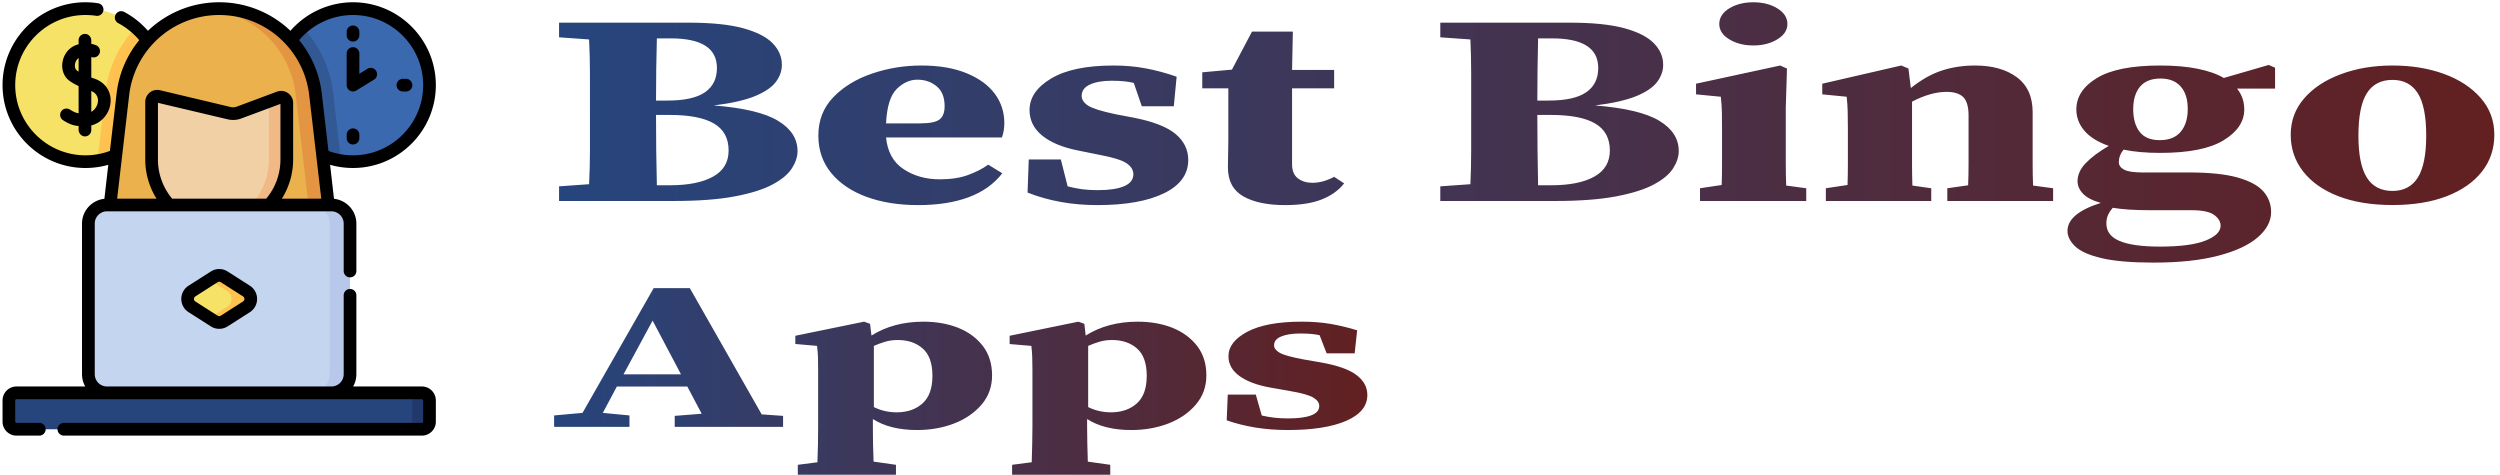 <svg xmlns="http://www.w3.org/2000/svg" width="353" height="67" version="1.2"><defs><linearGradient id="g1" x2="1" gradientTransform="matrix(273.258 0 0 36.761 78.94 18.704)" gradientUnits="userSpaceOnUse"><stop offset="0" stop-color="#26457d"/><stop offset="1" stop-color="#622021"/></linearGradient><linearGradient id="g2" x2="1" gradientTransform="matrix(114.833 0 0 26.342 78.235 53.855)" gradientUnits="userSpaceOnUse"><stop offset="0" stop-color="#26457d"/><stop offset="1" stop-color="#622021"/></linearGradient></defs><style>.s0{fill:#f6e266}.s1{fill:#ffc250}.s12{fill:#000}</style><g id="uf3nd9jgd7_4885"><path d="M1.26 12.02c0 2.87 1.13 5.61 3.16 7.64 2.03 2.03 4.77 3.16 7.64 3.16a10.8 10.8 0 0 0 7.64-3.16c2.02-2.03 3.16-4.77 3.16-7.64 0-2.86-1.14-5.61-3.16-7.64a10.843 10.843 0 0 0-7.64-3.16c-2.87 0-5.61 1.14-7.64 3.16a10.8 10.8 0 0 0-3.16 7.64z" class="s0"/><path d="M22.86 12.02c0-3.25-1.44-6.16-3.71-8.14a16.19 16.19 0 0 0-4.29 9.28l-1.11 9.53c5.16-.81 9.11-5.28 9.11-10.67z" class="s1"/><path d="M39.04 12.02c0 2.87 1.14 5.61 3.16 7.64a10.8 10.8 0 0 0 7.64 3.16c2.87 0 5.62-1.13 7.64-3.16a10.793 10.793 0 0 0 0-15.28 10.808 10.808 0 0 0-7.64-3.16c-2.86 0-5.61 1.14-7.64 3.16a10.843 10.843 0 0 0-3.16 7.64z" style="fill:#3b69af"/><path d="M39.04 12.02c0-3.25 1.44-6.16 3.71-8.14 2.32 2.47 3.88 5.68 4.3 9.28l1.1 9.53c-5.16-.81-9.11-5.28-9.11-10.67z" style="fill:#335995"/><path d="m42.01 37.07-11.06-5.01-11.06 5.01c-2.46 1.11-5.19-.88-4.88-3.56l2.34-20.17c.8-6.91 6.65-12.12 13.6-12.12 6.95 0 12.8 5.21 13.6 12.12l2.34 20.17c.31 2.68-2.42 4.67-4.88 3.56z" style="fill:#eab14d"/><path d="m46.89 33.51-2.34-20.17c-.8-6.91-6.65-12.12-13.6-12.12q-.71 0-1.4.07c6.32.65 11.45 5.61 12.2 12.05l2.34 20.17c.18 1.62-.74 2.99-2.05 3.57 2.45 1.09 5.16-.9 4.85-3.57z" style="fill:#e49542"/><path d="M30.95 32.06c-5.27 0-9.54-4.28-9.54-9.55v-8.12c0-.51.48-.89.98-.77l9.97 2.36q.71.16 1.4-.09l5.66-2.11a.795.795 0 0 1 1.07.75v7.98c0 5.27-4.27 9.55-9.54 9.55z" style="fill:#f1d0a5"/><path d="m39.42 13.78-1.48.55q.03.1.03.2v7.98c0 4.84-3.61 8.84-8.28 9.46q.62.08 1.26.09c5.27 0 9.54-4.28 9.54-9.55v-7.98c0-.56-.55-.94-1.07-.75z" style="fill:#f1b986"/><path d="M46.79 55.47H15.11c-1.45 0-2.63-1.18-2.63-2.63V31.57c0-1.45 1.18-2.62 2.63-2.62h31.68c1.46 0 2.63 1.17 2.63 2.62v21.27c0 1.45-1.17 2.63-2.63 2.63z" style="fill:#c3d5ef"/><path d="M46.79 28.95h-2.87c1.45 0 2.63 1.17 2.63 2.62v21.27c0 1.45-1.18 2.63-2.63 2.63h2.87c1.46 0 2.63-1.18 2.63-2.63V31.57c0-1.45-1.17-2.62-2.63-2.62z" style="fill:#b7c8ea"/><path d="M59.57 60.61H2.33c-.59 0-1.07-.48-1.07-1.07v-3c0-.59.48-1.07 1.07-1.07h57.24c.6 0 1.08.48 1.08 1.07v3c0 .59-.48 1.07-1.08 1.07z" style="fill:#26457d"/><path d="M59.57 55.47h-2.44c.59 0 1.07.48 1.07 1.07v3c0 .59-.48 1.07-1.07 1.07h2.44c.6 0 1.08-.48 1.08-1.07v-3c0-.59-.48-1.07-1.08-1.07z" style="fill:#21386b"/><path d="m30.24 45.32-3.13-2c-.82-.52-.82-1.71 0-2.23l3.13-2c.43-.27.99-.27 1.42 0l3.13 2c.82.52.82 1.71 0 2.23l-3.13 2c-.43.28-.99.28-1.42 0z" class="s0"/><path d="m34.79 41.09-3.13-2c-.43-.27-.99-.27-1.42 0l-.65.42 2.48 1.58c.82.52.82 1.71 0 2.23l-2.48 1.59.65.41c.43.28.99.28 1.42 0l3.13-2c.82-.52.82-1.71 0-2.23z" class="s1"/><path d="M12.89 6.19v-.47c0-.49-.38-.92-.87-.93-.5-.02-.92.39-.92.89v.57q-.09.03-.18.05c-1.07.32-1.87 1.24-2.08 2.39-.2 1.05.14 2.07.89 2.66.36.28.79.53 1.37.8v3.84c-.41-.06-.72-.2-1.19-.5-.41-.27-.97-.19-1.25.21-.3.42-.18.99.24 1.27.86.56 1.47.76 2.2.82v.53c0 .49.38.92.87.94.51.01.92-.39.92-.9v-.65c1.51-.38 2.47-1.67 2.68-2.93.28-1.65-.58-3.09-2.19-3.66q-.24-.08-.49-.18V8.05h.01a.9.9 0 0 0 .98-.23.89.89 0 0 0-.34-1.44q-.29-.12-.65-.19zm.92 8.29c-.09.5-.4 1.02-.92 1.31v-2.94c1 .42.98 1.27.92 1.63zm-2.97-4.54c-.22-.17-.31-.53-.24-.92.05-.29.21-.62.5-.83v1.93q-.14-.09-.26-.18zM49.84 5.87c.5 0 .9-.4.9-.89v-.44a.896.896 0 1 0-1.79 0v.44c0 .49.4.89.89.89zM49.84 20.4c.5 0 .9-.4.9-.89v-.44a.896.896 0 1 0-1.79 0v.44c0 .49.4.89.89.89zM56.89 12.92h.44c.49 0 .89-.4.89-.9 0-.49-.4-.89-.89-.89h-.44a.894.894 0 1 0 0 1.79zM49.41 12.8c.28.16.63.16.9-.02l2.51-1.54c.42-.26.55-.81.29-1.23a.896.896 0 0 0-1.23-.3l-1.14.71V7.6a.896.896 0 1 0-1.79 0v4.42c0 .33.17.63.46.78zM32.15 38.34c-.73-.47-1.67-.47-2.39 0l-3.13 2c-.65.41-1.03 1.11-1.03 1.87s.38 1.46 1.03 1.87l3.13 2q.55.35 1.19.35.64 0 1.2-.35l3.13-2a2.21 2.21 0 0 0 1.02-1.87c0-.76-.38-1.46-1.02-1.87zm2.16 4.23-3.13 2c-.14.09-.32.09-.46 0l-3.13-2a.421.421 0 0 1-.2-.36c0-.09.03-.25.2-.36l3.13-2c.14-.09.32-.09.46 0l3.13 2c.17.11.2.27.2.36 0 .09-.03.25-.2.36z" class="s12"/><path d="M59.57 54.57h-9.71q.45-.77.46-1.73v-11.1a.896.896 0 1 0-1.79 0v11.1c0 .96-.78 1.73-1.74 1.73H15.11c-.96 0-1.73-.77-1.73-1.73V31.57c0-.95.77-1.73 1.73-1.73h31.68c.96 0 1.74.78 1.74 1.73v6.7a.894.894 0 1 0 1.79 0v-6.7c0-1.81-1.39-3.31-3.16-3.5l-.55-4.8q1.57.45 3.23.45c6.45 0 11.7-5.25 11.7-11.7 0-6.45-5.25-11.7-11.7-11.7-3.39 0-6.62 1.49-8.83 4.03A14.528 14.528 0 0 0 30.95.32c-3.88 0-7.43 1.52-10.06 4.03-.96-1.1-2.12-2.02-3.4-2.69a.898.898 0 0 0-.83 1.59c1.14.6 2.17 1.43 3 2.42a14.51 14.51 0 0 0-3.2 7.56l-.94 8.08q-1.66.62-3.46.62c-5.46 0-9.91-4.45-9.91-9.91s4.45-9.9 9.91-9.9q.76 0 1.52.11c.49.08.94-.26 1.02-.75a.895.895 0 0 0-.75-1.02q-.89-.14-1.79-.14C5.61.32.36 5.57.36 12.02c0 6.45 5.25 11.7 11.7 11.7q1.66 0 3.23-.45l-.55 4.8c-1.77.19-3.16 1.69-3.16 3.5v21.27q.01.96.46 1.73H2.33c-1.09 0-1.97.89-1.97 1.97v3c0 1.08.88 1.97 1.97 1.97h3.22c.5 0 .9-.41.9-.9 0-.5-.4-.9-.9-.9H2.33c-.1 0-.18-.08-.18-.17v-3c0-.09.08-.17.18-.17h57.24c.1 0 .18.08.18.17v3c0 .09-.08.17-.18.17H9.02c-.5 0-.9.4-.9.9 0 .49.4.9.9.9h50.55c1.09 0 1.97-.89 1.97-1.97v-3c0-1.08-.88-1.97-1.97-1.97zM22.3 22.51v-7.99l9.86 2.33c.63.15 1.3.11 1.91-.12l5.53-2.06v7.84c0 2.04-.71 3.99-2.01 5.54H24.31a8.594 8.594 0 0 1-2.01-5.54zM49.84 2.12c5.47 0 9.91 4.44 9.91 9.9s-4.44 9.91-9.91 9.91q-1.8 0-3.46-.62l-.94-8.08a14.51 14.51 0 0 0-3.2-7.56 9.945 9.945 0 0 1 7.6-3.55zm-18.89 0c6.52 0 11.97 4.89 12.71 11.32.37 3.14 1.38 11.85 1.7 14.61H39.8c1.03-1.65 1.59-3.56 1.59-5.54v-7.98c0-.55-.27-1.07-.73-1.39-.45-.32-1.03-.39-1.55-.2l-5.66 2.11q-.43.16-.88.06l-9.98-2.37a1.7 1.7 0 0 0-1.44.32c-.4.33-.64.81-.64 1.33v8.12c0 1.98.56 3.89 1.59 5.54h-5.56c.32-2.73 1.32-11.36 1.7-14.61.74-6.43 6.19-11.32 12.71-11.32z" class="s12"/></g><path d="m83.18 5.57-4.24-.3V3.2h18.28q4.81 0 7.69.78 2.89.79 4.19 2.13 1.3 1.34 1.3 3.03 0 1.3-.85 2.43-.85 1.13-2.94 2-2.09.86-5.83 1.32 6.34.5 9.08 2.17 2.75 1.66 2.75 4.27 0 1.19-.79 2.43-.8 1.25-2.72 2.28-1.92 1.04-5.35 1.69-3.42.65-8.68.65H78.94v-2.07l4.24-.3q.12-2.38.12-4.8V10.42q0-2.43-.12-4.85zm11.55-.15h-1.98q-.06 2.15-.09 4.35-.03 2.21-.03 4.43h1.59q3.62 0 5.32-1.17 1.69-1.17 1.69-3.43 0-4.18-6.5-4.18zm-.17 10.81h-1.93q0 2.68.03 5.12.03 2.43.09 4.81h1.81q3.96 0 6.14-1.23 2.18-1.22 2.18-3.68 0-2.6-2.07-3.81t-6.25-1.21zm35.08 12.73q-4.13 0-7.3-1.17t-4.98-3.37q-1.81-2.21-1.81-5.28 0-3.22 2.12-5.42 2.13-2.2 5.46-3.33 3.34-1.14 6.96-1.14 3.74 0 6.37 1.08 2.63 1.07 3.99 2.89 1.36 1.82 1.36 4.16 0 1.11-.34 2.03h-16.36q.29 3.03 2.47 4.47 2.17 1.44 5.12 1.44 2.32 0 3.96-.6 1.64-.59 2.88-1.47l1.98 1.22q-1.75 2.26-4.75 3.38-3 1.11-7.13 1.11zm-.11-17.71q-1.59 0-2.92 1.32-1.33 1.32-1.5 4.85h4.81q2.04 0 2.75-.56.71-.55.71-1.86 0-1.91-1.14-2.83-1.13-.92-2.71-.92zm25.41 17.71q-5.38 0-9.85-1.77l.17-4.67h4.53l.96 3.79q1.02.27 2.04.41 1.01.13 2.2.13 2.44 0 3.74-.56 1.3-.55 1.3-1.7 0-.88-.96-1.54-.97-.65-3.79-1.18l-3.06-.62q-3.28-.65-5.07-2.11-1.78-1.45-1.78-3.6 0-2.64 3.06-4.46 3.05-1.83 8.77-1.83 2.49 0 4.61.41 2.12.4 4.33 1.17l-.4 4.17h-4.52l-1.13-3.29q-1.19-.31-3.12-.31-1.92 0-3.08.54-1.16.53-1.16 1.61 0 .76.9 1.36.91.59 3.85 1.21l2.77.53q4.02.81 5.78 2.3 1.75 1.5 1.75 3.64 0 3.03-3.42 4.7-3.43 1.67-9.42 1.67zm26.53 0q-3.79 0-5.94-1.25-2.15-1.24-2.15-4.08 0-1 .03-1.86.03-.86.03-1.97v-7.33h-3.68v-2.26l4.19-.38 2.83-5.37h5.77l-.11 5.41h5.94v2.6h-5.94v10.74q0 1.34.82 1.97.82.63 2.06.63 1.47 0 3.06-.84l1.41.92q-1.13 1.46-3.14 2.26-2.01.81-5.18.81zm26.15-23.39-4.25-.3V3.2h18.28q4.81 0 7.7.78 2.88.79 4.18 2.13 1.31 1.34 1.31 3.03 0 1.3-.85 2.43-.85 1.13-2.94 2-2.1.86-5.83 1.32 6.33.5 9.08 2.17 2.74 1.66 2.74 4.27 0 1.19-.79 2.43-.79 1.25-2.72 2.28-1.92 1.04-5.34 1.69-3.43.65-8.69.65h-16.13v-2.07l4.25-.3q.11-2.38.11-4.8V10.42q0-2.43-.11-4.85zm11.54-.15h-1.98q-.06 2.15-.08 4.35-.03 2.21-.03 4.43h1.58q3.62 0 5.32-1.17 1.7-1.17 1.7-3.43 0-4.18-6.51-4.18zm-.17 10.81h-1.92q0 2.68.03 5.12.02 2.43.08 4.81h1.81q3.96 0 6.14-1.23 2.18-1.22 2.18-3.68 0-2.6-2.07-3.81-2.06-1.21-6.25-1.21zm36.05 12.15h-15v-1.8l3.06-.46q.05-1.38.05-2.99v-4.64q0-1.57-.02-2.62-.03-1.06-.15-2.21l-3.5-.34v-1.5l11.88-2.57.96.43-.17 5.55v7.92q0 1.63.06 3.05l2.83.38zm-7.47-21.96q-1.98 0-3.4-.87-1.41-.86-1.41-2.16 0-1.34 1.41-2.21 1.42-.86 3.4-.86t3.39.86q1.42.87 1.42 2.21 0 1.3-1.42 2.16-1.41.87-3.39.87zm25.12 21.96h-14.88v-1.8l3.06-.46q.05-1.38.05-2.99v-5.02q0-1.57-.03-2.44-.02-.86-.14-2.01l-3.45-.34v-1.5l11.15-2.57 1.02.42.34 2.76q2.2-1.76 4.38-2.47 2.18-.71 4.67-.71 3.68 0 5.91 1.65 2.24 1.65 2.24 4.95v7.34q0 1.59.06 3.01l2.83.38v1.8h-14.94v-1.8l2.94-.42q.06-1.42.06-3.01v-6.84q0-1.84-.74-2.59-.74-.75-2.38-.75-2.2 0-4.86 1.38v8.8q0 1.63.05 3.05l2.66.38zM305 21.59q-2.94 0-5.15-.46-.67.81-.67 1.77 0 .65.73 1.05.74.4 2.55.4h6.62q4.3 0 6.85.71 2.54.71 3.65 1.96 1.1 1.24 1.1 2.93 0 1.92-1.87 3.55t-5.57 2.6q-3.71.98-9.14.98-4.7 0-7.36-.63t-3.73-1.67q-1.08-1.03-1.08-2.18 0-2.46 4.7-3.95-1.76-.5-2.52-1.31-.76-.8-.76-1.76 0-1.34 1.16-2.55 1.16-1.21 3.25-2.43-2.32-.81-3.45-2.15-1.13-1.34-1.13-2.99 0-2.68 2.91-4.45 2.92-1.76 8.91-1.76 3.06 0 5.32.46 2.27.46 3.68 1.3l6.34-1.84.9.39v2.95h-5.37q1.02 1.26 1.02 2.95 0 2.57-2.92 4.35-2.91 1.78-8.97 1.78zm-7.58 9.97q0 1.69 1.87 2.47 1.87.79 5.71.79 4.25 0 6.4-.84 2.15-.85 2.15-2.11 0-.85-.91-1.52-.9-.67-3.22-.67h-5.94q-3.12 0-5.15-.34-.46.53-.68 1.03-.23.5-.23 1.19zm7.53-11.77q1.98 0 2.97-1.19.99-1.18.99-3.22 0-2.03-.99-3.16-.99-1.13-2.86-1.13-1.92 0-2.89 1.15-.96 1.15-.96 3.18 0 2.03.91 3.2.9 1.17 2.83 1.17zm32.87 9.16q-4.41 0-7.63-1.24-3.23-1.25-4.98-3.49-1.76-2.24-1.76-5.19 0-2.96 1.9-5.14 1.89-2.19 5.17-3.41 3.29-1.23 7.3-1.23 4.02 0 7.28 1.19 3.25 1.19 5.17 3.39 1.93 2.21 1.93 5.2t-1.76 5.21q-1.75 2.22-4.98 3.47-3.22 1.24-7.64 1.24zm0-1.99q2.38 0 3.57-1.88t1.19-5.94q0-4.1-1.19-5.98-1.19-1.88-3.57-1.88-2.43 0-3.62 1.88t-1.19 5.98q0 4.06 1.19 5.94 1.19 1.88 3.62 1.88z" style="fill:url(#g1)"/><path d="M88.88 60.27H78.24v-1.61l4.01-.36L92.3 40.68h5.1l10.15 17.83 3.02.21v1.55h-15.3v-1.55l3.81-.3-2.03-3.84H87.1l-1.98 3.72 3.76.36zm7.28-7.41-4.01-7.59-4.11 7.59zm30.35 14.17h-13.86v-1.4l2.77-.36q.05-1.4.08-2.6.02-1.21.02-2.31V52.3q0-1.23-.02-1.89-.03-.67-.13-1.57l-3.07-.27v-1.16l9.71-1.99.84.3.2 1.66q3.12-1.96 7.33-1.96 2.72 0 4.9.86 2.18.87 3.49 2.56 1.31 1.7 1.31 4.17 0 2.38-1.48 4.12-1.49 1.74-3.89 2.67-2.4.92-5.22.92-3.82 0-6.24-1.55v1.16q0 1.1.02 2.29.03 1.19.08 2.56l3.16.45zm.25-19.02q-.94 0-1.76.24-.81.24-1.61.59v8.64q1.49.74 3.22.74 2.23 0 3.64-1.25 1.41-1.25 1.41-3.9t-1.36-3.85q-1.36-1.21-3.54-1.21zm30.01 19.02h-13.86v-1.4l2.77-.36q.05-1.4.07-2.6.03-1.21.03-2.31V52.3q0-1.22-.03-1.89-.02-.67-.12-1.57l-3.07-.26v-1.17l9.7-1.99.85.3.19 1.66q3.12-1.96 7.33-1.96 2.73 0 4.91.86 2.17.87 3.49 2.56 1.31 1.7 1.31 4.17 0 2.38-1.49 4.12-1.48 1.74-3.88 2.67-2.41.92-5.23.92-3.81 0-6.24-1.55v1.16q0 1.1.03 2.29.02 1.2.07 2.56l3.17.45zm.25-19.02q-.94 0-1.76.24-.82.24-1.61.59v8.64q1.49.74 3.22.74 2.23 0 3.64-1.25 1.41-1.25 1.41-3.9t-1.36-3.85q-1.36-1.21-3.54-1.21zm24.81 12.71q-4.71 0-8.62-1.37l.15-3.63h3.96l.84 2.95q.89.21 1.78.31.9.1 1.94.1 2.13 0 3.26-.43 1.14-.43 1.14-1.32 0-.69-.84-1.19-.84-.51-3.32-.93l-2.67-.47q-2.87-.51-4.43-1.64-1.56-1.13-1.56-2.8 0-2.05 2.67-3.46 2.68-1.42 7.68-1.42 2.18 0 4.03.31 1.86.32 3.79.91l-.35 3.25h-3.96l-.99-2.56q-1.04-.24-2.72-.24-1.68 0-2.7.42-1.01.41-1.01 1.25 0 .59.79 1.05.79.46 3.36.94l2.43.42q3.52.62 5.05 1.78 1.54 1.16 1.54 2.83 0 2.35-3 3.65-2.99 1.29-8.24 1.29z" style="fill:url(#g2)"/></svg>